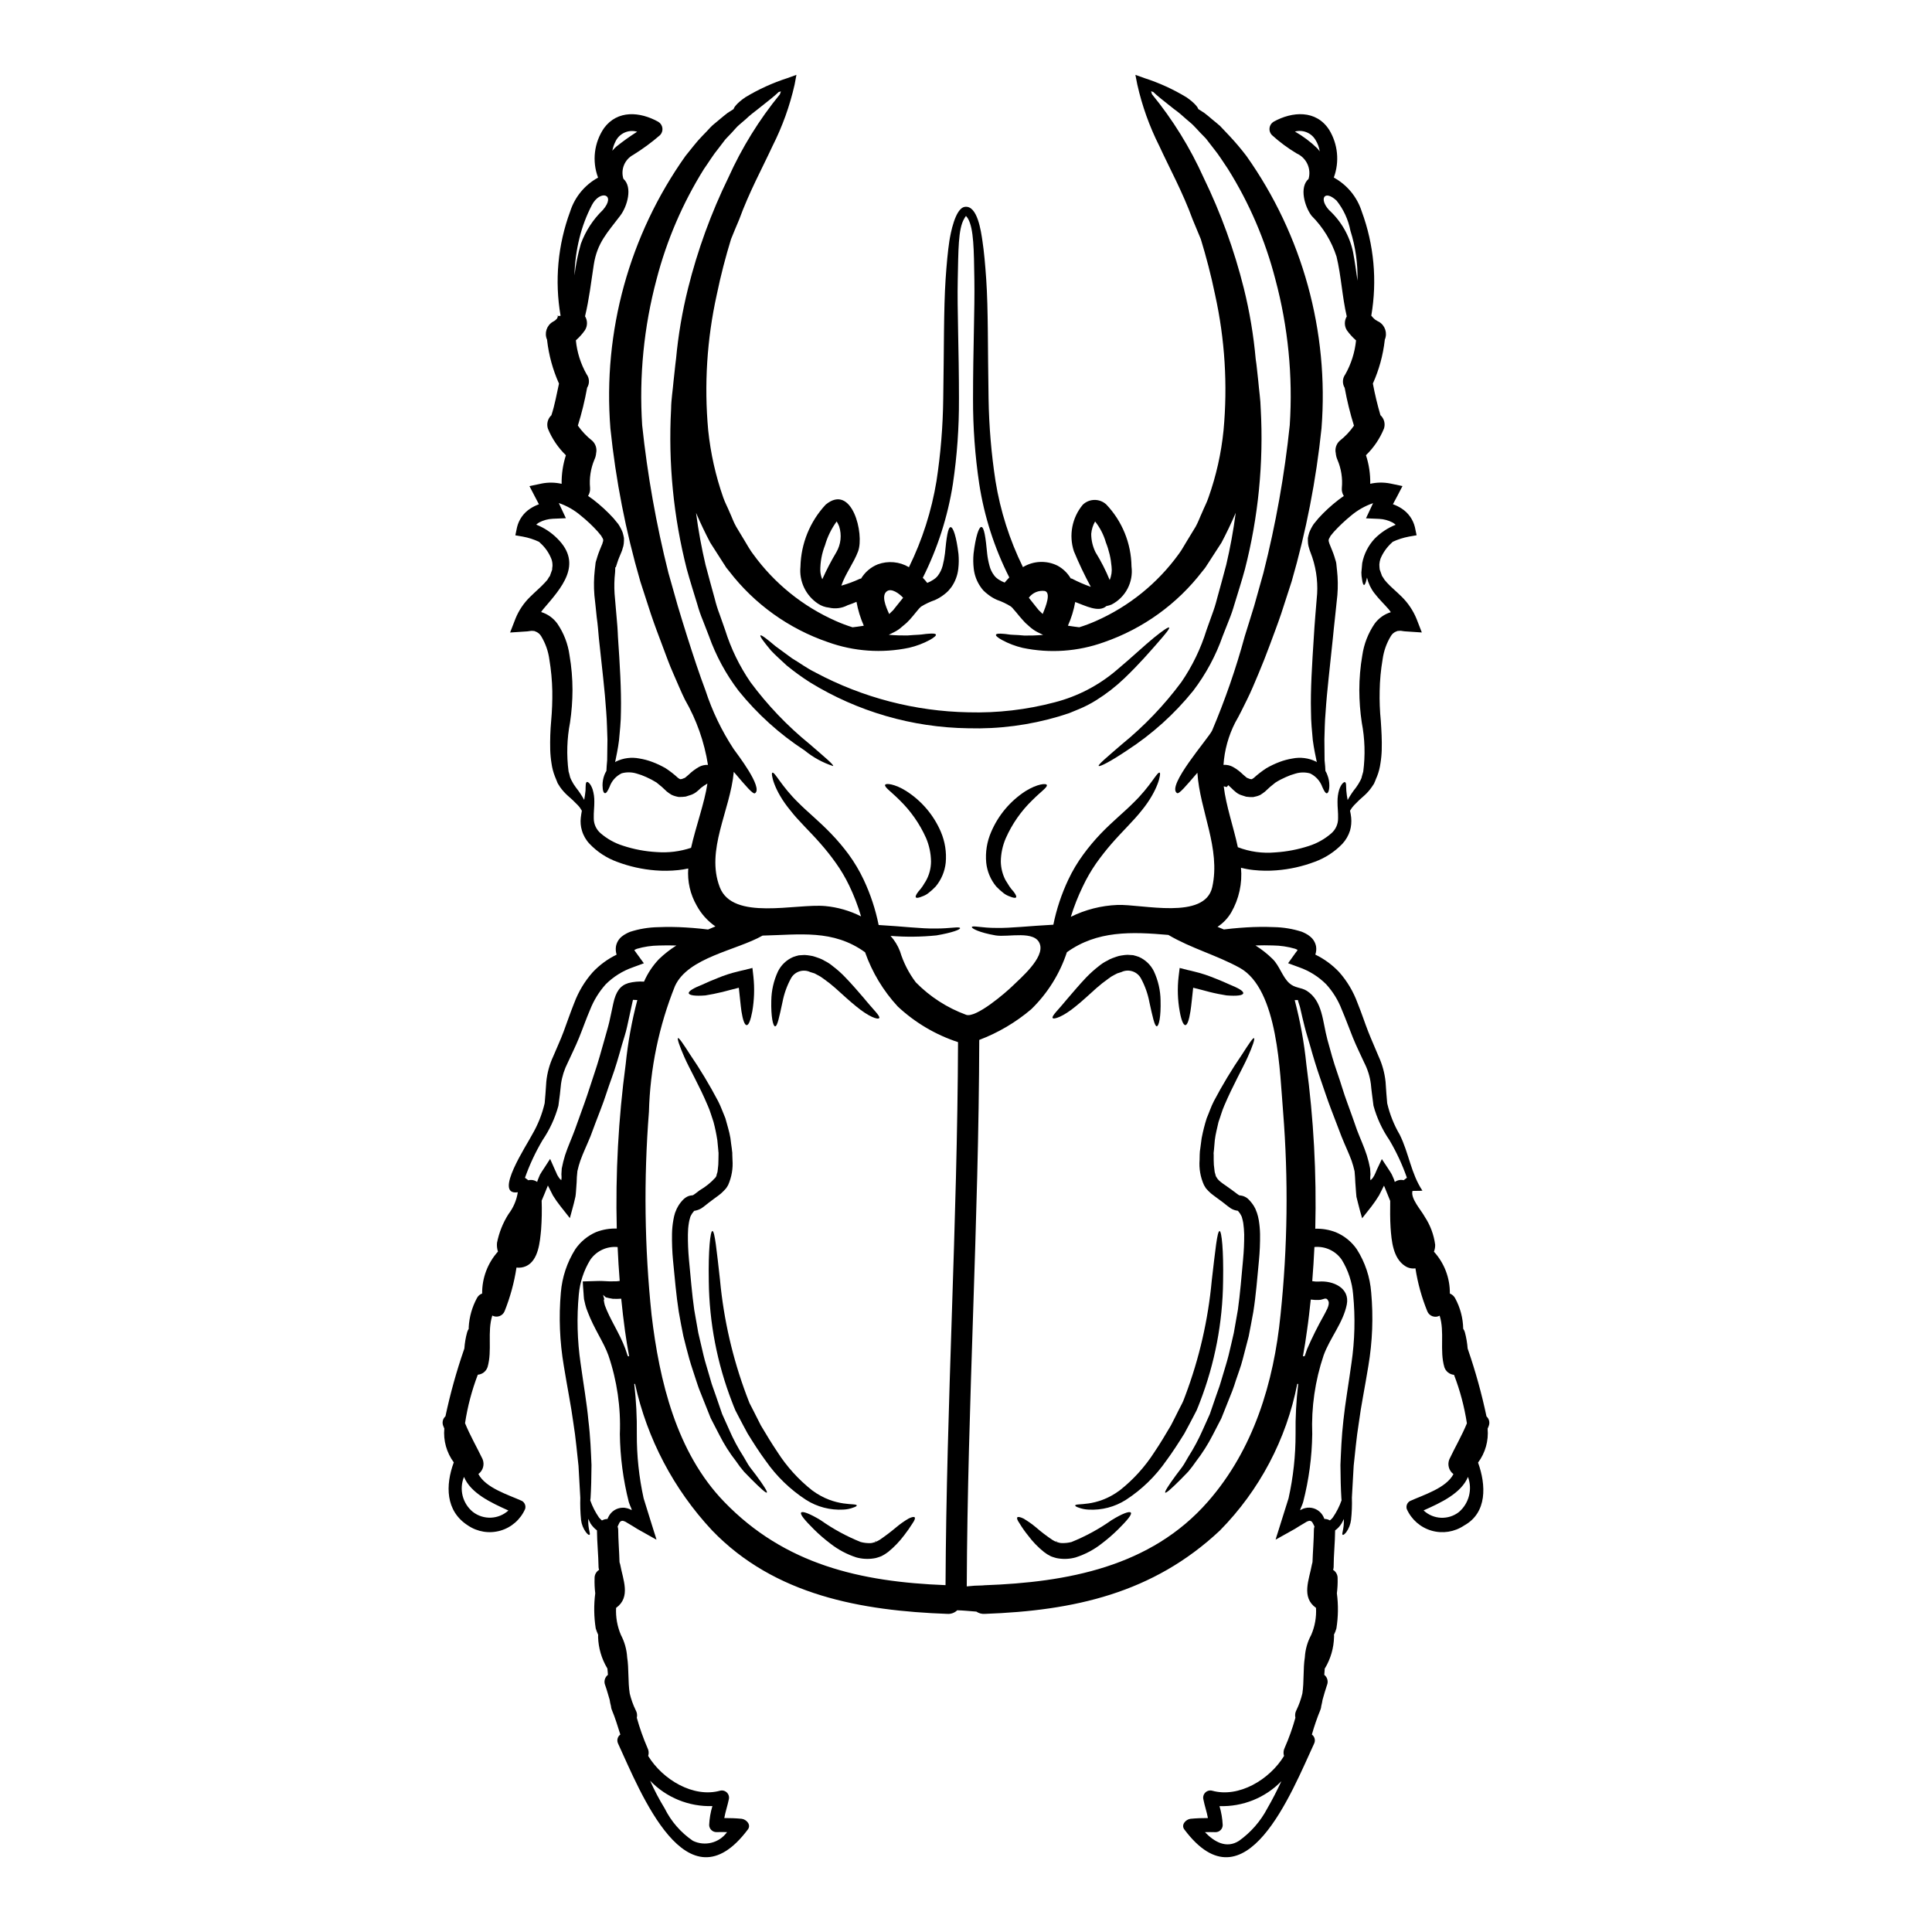 <?xml version="1.0" encoding="UTF-8"?>
<!-- Uploaded to: ICON Repo, www.iconrepo.com, Generator: ICON Repo Mixer Tools -->
<svg fill="#000000" width="800px" height="800px" version="1.1" viewBox="144 144 512 512" xmlns="http://www.w3.org/2000/svg">
 <g>
  <path d="m336.23 180.95c-0.039 0.051-0.078 0.102-0.125 0.148-0.578 0.75-1.18 1.555-1.805 2.363-1.305 1.574-2.434 3.465-3.738 5.316h-0.004c-5.648 9.055-9.887 18.918-12.566 29.25-3.359 12.594-4.648 25.648-3.812 38.656 1.398 13.184 3.719 26.25 6.949 39.109 0.855 3.012 1.68 5.902 2.484 8.781 0.75 2.609 1.703 5.512 2.484 8.078 1.68 5.293 3.234 9.984 4.863 14.324v-0.004c1.785 5.477 4.293 10.691 7.449 15.504 0.879 1.254 7.902 10.285 5.672 11.742-0.527 0.352-2.387-1.859-5.621-5.668-0.953 10.359-7.504 20.719-3.711 30.578 3.461 8.98 20.168 4.262 27.992 4.992h0.004c3.289 0.312 6.496 1.238 9.445 2.734-0.824-2.809-1.879-5.543-3.148-8.18-1.008-2.098-2.191-4.102-3.543-5.992-1.293-1.82-2.684-3.57-4.164-5.242-2.754-3.148-5.746-5.902-7.871-8.66-4.492-5.418-5.215-9.91-4.789-10.008 0.676-0.277 2.336 3.543 7 8.055 2.281 2.305 5.367 4.766 8.605 8.129l-0.008-0.004c1.66 1.719 3.203 3.547 4.625 5.465 1.539 2.109 2.875 4.363 3.988 6.723 1.801 3.824 3.133 7.852 3.965 11.996 6.273 0.352 11.363 1.004 15.078 0.93 3.891 0.023 6.394-0.602 6.496-0.102 0.102 0.352-1.906 1.18-6.297 1.934l-0.004-0.004c-4.027 0.406-8.082 0.449-12.117 0.125 1.086 1.203 1.938 2.598 2.512 4.113 0.902 2.957 2.316 5.731 4.18 8.195 3.738 3.812 8.281 6.746 13.297 8.59 2.582 1.027 10.629-5.949 12.344-7.629 2.207-2.156 8.453-7.449 7.25-11.059-1.23-3.812-8.402-1.781-11.742-2.336-4.363-0.75-6.371-1.859-6.297-2.207 0.125-0.5 2.633 0.25 6.523 0.223 3.715 0.078 8.805-0.523 15.078-0.852h-0.004c0.836-4.125 2.168-8.133 3.965-11.941 1.109-2.356 2.445-4.594 3.988-6.691 1.418-1.934 2.961-3.773 4.617-5.508 3.211-3.332 6.297-5.793 8.578-8.102 4.691-4.516 6.348-8.328 7.027-8.055 0.426 0.098-0.328 4.617-4.789 10.059-2.156 2.731-5.117 5.512-7.871 8.68l-0.008 0.004c-1.473 1.691-2.863 3.461-4.164 5.293-1.355 1.953-2.547 4.019-3.559 6.172-1.25 2.586-2.305 5.258-3.152 8 3.848-1.902 8.055-2.977 12.344-3.148 6.5-0.25 23.156 4.09 25.137-4.723 2.281-10.234-3.309-20.27-3.938-30.309-3.113 3.613-4.867 5.719-5.394 5.391-2.91-1.832 8.305-14.5 9.285-16.555v0.004c3.449-8.133 6.344-16.488 8.66-25.016 0.789-2.582 1.73-5.469 2.508-8.078 0.789-2.863 1.629-5.769 2.461-8.781l-0.004 0.004c3.258-12.844 5.582-25.902 6.961-39.078 0.848-13.008-0.441-26.066-3.816-38.656-2.664-10.336-6.902-20.203-12.566-29.25-1.277-1.855-2.41-3.734-3.711-5.316-0.625-0.789-1.227-1.605-1.832-2.363l-0.117-0.145v-0.027l-0.246-0.277-0.504-0.527c-0.352-0.352-0.676-0.699-1.004-1.027-0.625-0.676-1.254-1.379-1.855-1.969-0.598-0.59-1.203-1.027-1.758-1.531-0.555-0.504-1.102-0.977-1.629-1.43s-1.102-0.855-1.629-1.254c-2.66-2.106-4.594-3.613-5.512-4.539l-0.578-0.176c0.102 0.277 0.148 0.527 0.25 0.789v-0.004c5.512 6.738 10.109 14.168 13.68 22.105 4.559 9.379 8.129 19.207 10.656 29.324 1.531 6.164 2.582 12.438 3.148 18.762 0.305 1.883 0.43 3.863 0.68 5.82 0.199 2.434 0.602 4.891 0.648 7.348l0.004 0.004c0.785 14.301-0.629 28.637-4.188 42.508-0.855 3.188-1.859 6.223-2.754 9.211h-0.004c-0.418 1.48-0.918 2.938-1.504 4.363-0.551 1.402-1.105 2.781-1.629 4.137-1.832 5.223-4.477 10.121-7.828 14.523-4.969 6.148-10.879 11.477-17.512 15.781-4.59 3.086-7.324 4.418-7.527 4.113-0.199-0.305 2.109-2.254 6.246-5.816h0.004c5.875-4.793 11.133-10.293 15.652-16.383 2.918-4.25 5.172-8.922 6.691-13.848 0.477-1.332 0.953-2.684 1.457-4.066 0.52-1.387 0.965-2.801 1.324-4.238 0.789-2.934 1.656-5.902 2.438-8.977 1.027-4.394 1.883-8.98 2.508-13.75-1.18 2.754-2.484 5.469-3.785 7.926-0.832 1.254-1.633 2.508-2.438 3.762l-1.18 1.832-0.305 0.453-0.148 0.25-0.199 0.277-0.074 0.125-0.727 0.902h-0.004c-6.664 8.668-15.723 15.191-26.059 18.77-6.902 2.481-14.363 3.004-21.543 1.5-1.91-0.449-3.75-1.148-5.473-2.082-1.152-0.648-1.703-1.125-1.605-1.402 0.098-0.277 0.789-0.355 2.109-0.227 0.648 0.027 1.453 0.227 2.383 0.25 0.93 0.023 1.91 0.098 3.035 0.199 1.457 0.023 3.148-0.023 4.969-0.176-0.477-0.246-0.977-0.477-1.48-0.727h-0.004c-0.77-0.395-1.488-0.895-2.129-1.477l-1.09-0.977-0.855-0.93c-0.574-0.648-1.125-1.305-1.602-1.906l-0.789-0.902-0.125-0.176-0.5-0.453h0.004c-1.148-0.707-2.367-1.289-3.641-1.73-0.883-0.383-1.711-0.879-2.457-1.48-0.395-0.301-0.773-0.629-1.129-0.977-0.289-0.312-0.551-0.648-0.789-1.004-0.996-1.438-1.617-3.102-1.805-4.84-0.152-1.309-0.168-2.625-0.047-3.938 0.551-4.59 1.402-7.023 2.031-7.086 0.789-0.051 1.18 2.887 1.574 7.023h-0.004c0.117 1.078 0.32 2.144 0.605 3.188 0.234 0.969 0.672 1.875 1.277 2.66 0.18 0.246 0.391 0.461 0.625 0.652 0.125 0.125 0.395 0.277 0.578 0.43v-0.004c0.492 0.312 1.016 0.574 1.555 0.789 0.395-0.453 0.789-0.906 1.227-1.359h0.004c-3.957-7.812-6.648-16.203-7.977-24.859-1.109-7.438-1.656-14.953-1.633-22.473 0-13.422 0.477-23.734 0.352-31.609s-0.148-13.445-1.68-16.137v-0.004c-0.164-0.254-0.344-0.496-0.543-0.723-0.188 0.25-0.355 0.512-0.5 0.785-1.574 2.684-1.508 8.305-1.68 16.137-0.172 7.832 0.324 18.188 0.324 31.609l-0.004 0.004c0.039 7.519-0.5 15.035-1.605 22.473-1.355 8.66-4.047 17.055-7.977 24.887 0.422 0.43 0.816 0.883 1.184 1.355 0.551-0.219 1.078-0.496 1.574-0.824 0.199-0.152 0.477-0.305 0.602-0.43 0.23-0.195 0.438-0.414 0.625-0.652 0.598-0.793 1.035-1.695 1.281-2.66 0.27-1.047 0.473-2.113 0.602-3.188 0.395-4.137 0.789-7.086 1.531-7.023 0.652 0.051 1.504 2.484 2.055 7.086 0.121 1.312 0.105 2.629-0.047 3.938-0.188 1.738-0.809 3.402-1.809 4.84-0.395 0.527-0.578 0.699-0.828 1.004h0.004c-0.344 0.352-0.715 0.68-1.109 0.977-0.754 0.59-1.578 1.086-2.453 1.48-1.281 0.441-2.512 1.023-3.664 1.73l-0.453 0.43c-0.066 0.059-0.125 0.129-0.176 0.199l-0.754 0.902c-0.477 0.602-1.027 1.254-1.602 1.906l-0.867 0.883-1.129 0.953v-0.004c-0.637 0.594-1.355 1.094-2.133 1.48-0.5 0.25-0.977 0.48-1.453 0.727 1.832 0.152 3.488 0.199 4.941 0.176 1.129-0.102 2.156-0.148 3.062-0.199 0.906-0.051 1.73-0.223 2.383-0.25 1.309-0.125 2.031-0.051 2.109 0.227 0.078 0.281-0.477 0.75-1.605 1.402h-0.004c-1.734 0.938-3.59 1.637-5.512 2.082-7.172 1.504-14.625 0.98-21.52-1.504-10.355-3.551-19.438-10.066-26.117-18.738l-0.727-0.902-0.102-0.125-0.172-0.277-0.148-0.25-0.305-0.453-1.164-1.82c-0.789-1.254-1.605-2.508-2.41-3.762-1.305-2.461-2.609-5.191-3.785-7.926 0.625 4.766 1.48 9.355 2.508 13.75 0.789 3.082 1.656 6.047 2.438 8.977v-0.004c0.348 1.441 0.793 2.856 1.324 4.238 0.504 1.379 0.98 2.734 1.434 4.066 1.539 4.926 3.805 9.594 6.723 13.848 4.512 6.094 9.77 11.598 15.652 16.383 4.113 3.562 6.473 5.512 6.246 5.844-2.754-0.895-5.316-2.301-7.551-4.141-6.621-4.309-12.52-9.633-17.484-15.781-3.359-4.402-6.016-9.305-7.871-14.523-0.527-1.355-1.055-2.734-1.605-4.137-0.594-1.422-1.098-2.879-1.504-4.363-0.906-2.988-1.883-6.023-2.754-9.211h-0.004c-3.539-13.875-4.941-28.211-4.164-42.508 0.023-2.457 0.449-4.918 0.648-7.348 0.25-1.969 0.395-3.938 0.652-5.82l0.004-0.004c0.582-6.324 1.648-12.598 3.188-18.762 2.523-10.125 6.102-19.957 10.68-29.336 3.566-7.926 8.156-15.348 13.656-22.078 0.098-0.277 0.172-0.527 0.277-0.789-0.199 0.051-0.395 0.125-0.602 0.176-0.93 0.926-2.832 2.434-5.512 4.539-0.504 0.395-1.055 0.832-1.605 1.254-0.551 0.426-1.078 0.93-1.629 1.43s-1.156 1.004-1.781 1.531c-0.625 0.527-1.203 1.277-1.859 1.969-0.324 0.328-0.648 0.676-0.977 1.027l-0.504 0.527-0.223 0.25-0.004 0.008c0 0.012-0.008 0.023-0.023 0.023zm172.21 47.762c0.051 0.023 0.152 0.098 0.328 0.199h-0.004c0.215 0.145 0.441 0.27 0.676 0.375 1.645 0.973 2.301 3.019 1.531 4.766v0.129c-0.453 3.961-1.512 7.828-3.148 11.465 0.531 2.824 1.199 5.621 2.008 8.379 0.988 0.898 1.352 2.297 0.93 3.562-1.086 2.652-2.707 5.051-4.766 7.047 0.801 2.441 1.184 5.004 1.129 7.574 1.746-0.398 3.559-0.422 5.316-0.074l3.234 0.676-1.43 2.754-1.105 2.059 0.004 0.004c0.82 0.289 1.602 0.676 2.332 1.152 1.746 1.133 2.996 2.891 3.488 4.914l0.453 2.156-2.008 0.352c-1.496 0.277-2.953 0.742-4.328 1.383l-0.246 0.25h-0.004c-1.297 1.176-2.32 2.625-2.988 4.242-0.16 0.484-0.262 0.992-0.297 1.504 0.008 0.453 0.039 0.902 0.098 1.352 0.125 0.395 0.25 0.727 0.395 1.105l0.199 0.551 0.051 0.148v-0.051l0.125 0.176 0.5 0.789 0.676 0.789c1.004 1.102 2.387 2.231 3.891 3.711 1.684 1.668 3.016 3.656 3.918 5.848l1.402 3.613-4.59-0.305c-0.395-0.023-0.789-0.148-1.152-0.148-0.328 0.074-0.676-0.023-0.93 0.148-0.648 0.219-1.191 0.664-1.531 1.254-1.145 1.879-1.887 3.973-2.184 6.148-0.477 2.777-0.738 5.586-0.785 8.406-0.062 2.625 0.039 5.254 0.297 7.871 0.176 2.633 0.328 5.191 0.25 7.676h0.004c-0.035 1.234-0.152 2.465-0.352 3.688-0.16 1.148-0.453 2.277-0.875 3.359-0.199 0.477-0.395 0.906-0.551 1.355l-0.152 0.328-0.098 0.25-0.051 0.098-0.125 0.176-0.449 0.676-0.004 0.004c-0.539 0.777-1.16 1.496-1.859 2.133-0.984 0.832-1.922 1.719-2.809 2.656-0.418 0.441-0.781 0.93-1.078 1.457 0.133 0.605 0.234 1.215 0.301 1.828 0.113 1.156 0.012 2.324-0.301 3.441-0.41 1.309-1.102 2.508-2.031 3.512-2.047 2.129-4.551 3.758-7.324 4.766-3.258 1.23-6.668 1.988-10.137 2.258-2.019 0.164-4.055 0.137-6.07-0.078-1.125-0.117-2.242-0.32-3.336-0.602 0.379 4.121-0.523 8.258-2.586 11.844-0.902 1.535-2.148 2.84-3.637 3.812 0.578 0.227 1.129 0.477 1.707 0.703 0.051 0.004 0.102-0.008 0.148-0.027l1.969-0.223c1.277-0.125 2.531-0.227 3.762-0.301 2.449-0.152 4.902-0.18 7.352-0.078 2.512 0.043 5.008 0.457 7.402 1.23 0.301 0.125 0.648 0.277 1.027 0.477 0.422 0.215 0.816 0.48 1.18 0.789 0.824 0.66 1.383 1.594 1.574 2.633 0.109 0.723 0.039 1.461-0.199 2.156 2.371 1.148 4.512 2.723 6.32 4.641 2.129 2.41 3.781 5.195 4.879 8.219 1.102 2.707 1.906 5.219 2.809 7.527 0.906 2.305 1.883 4.441 2.754 6.574v-0.004c0.988 2.141 1.613 4.43 1.855 6.773 0.125 2.383 0.305 4.012 0.43 5.668 0.68 2.918 1.793 5.719 3.309 8.305 2.434 4.863 2.988 10.309 6.023 14.852-0.832 0.098-1.781 0.023-2.633 0.074-0.555 2.031 2.332 5.117 3.234 6.82 1.484 2.238 2.438 4.789 2.781 7.453 0.012 0.625-0.098 1.25-0.324 1.832 2.758 3.031 4.266 6.992 4.215 11.09 0.605 0.23 1.105 0.676 1.406 1.25 1.348 2.484 2.082 5.254 2.133 8.082 0.207 0.285 0.359 0.609 0.449 0.953 0.371 1.402 0.617 2.84 0.727 4.289 0.027 0.098 0.074 0.199 0.102 0.301v-0.004c1.992 5.789 3.629 11.695 4.894 17.688 0.734 0.664 0.957 1.73 0.551 2.637-0.074 0.199-0.176 0.395-0.25 0.602h-0.004c0.293 3.211-0.609 6.418-2.535 9.004 2.133 5.902 2.484 13.297-3.711 16.68v0.004c-2.527 1.699-5.676 2.195-8.605 1.355-2.93-0.844-5.336-2.938-6.57-5.723-0.258-0.824 0.098-1.715 0.852-2.133 3.637-1.652 9.555-3.414 11.512-7.125h0.004c-1.227-0.918-1.668-2.551-1.078-3.961 1.508-3.184 3.309-6.246 4.641-9.504v-0.004c-0.676-4.391-1.816-8.699-3.414-12.848-1.184-0.105-2.188-0.902-2.559-2.031-1.305-4.465 0.125-9.305-1.25-13.645-0.582 0.32-1.27 0.375-1.891 0.156-0.625-0.219-1.125-0.695-1.375-1.309-1.488-3.664-2.547-7.484-3.148-11.391-0.965 0.137-1.945-0.086-2.754-0.625-3.207-2.082-3.586-6.691-3.836-10.16-0.148-2.363-0.125-4.723-0.098-7.086-0.504-1.203-1.004-2.484-1.555-3.836l-0.102-0.199c-0.426 0.855-0.855 1.73-1.332 2.633l-0.004-0.004c-0.605 0.988-1.262 1.945-1.965 2.863-0.789 1.004-1.629 2.055-2.484 3.148-0.352-1.203-0.789-2.781-1.055-3.887l-0.453-1.805c-0.098-0.727-0.121-1.656-0.199-2.484s-0.121-1.73-0.172-2.734c-0.027-0.527-0.074-1.055-0.125-1.574h-0.004c-0.211-0.941-0.473-1.871-0.789-2.785-0.699-1.934-1.73-4.039-2.684-6.445-0.902-2.305-1.805-4.723-2.781-7.273-0.977-2.551-1.859-5.269-2.836-8.082-0.98-2.809-1.883-5.766-2.754-8.902-0.449-1.574-0.977-3.148-1.379-4.789-0.402-1.641-0.832-3.336-1.203-5.07-0.148-0.652-0.453-1.332-0.602-2.031 0.023 0.051-0.328 0.023-0.305 0.023h-0.004c-0.172 0.023-0.348 0.031-0.523 0.027 1.473 5.59 2.504 11.281 3.086 17.031 1.934 14.43 2.727 28.992 2.363 43.547 1.859-0.059 3.711 0.258 5.441 0.93 2.254 0.941 4.188 2.508 5.57 4.519 2.191 3.441 3.5 7.371 3.809 11.438 0.59 6.496 0.336 13.039-0.75 19.469-0.93 5.769-1.934 10.531-2.508 14.957-0.703 4.363-1.004 8.203-1.383 11.512-0.172 3.336-0.352 6.144-0.477 8.477h0.004c0.062 1.961-0.012 3.926-0.227 5.875-0.148 1.176-0.586 2.297-1.277 3.258-0.504 0.602-0.789 0.789-0.93 0.676-0.395-0.223 0.395-1.355 0.301-4.062v-0.125c-0.199 0.375-0.352 0.789-0.602 1.18l-0.004 0.004c-0.438 0.719-1.02 1.34-1.703 1.832-0.023 3.258-0.395 6.496-0.395 9.758-0.008 0.242-0.059 0.477-0.148 0.699 0.77 0.48 1.227 1.332 1.203 2.238 0.035 1.332-0.031 2.664-0.199 3.984 0.41 3.094 0.367 6.231-0.125 9.309-0.164 0.582-0.383 1.145-0.656 1.684 0.047 0.195 0.059 0.398 0.027 0.602-0.07 2.891-0.887 5.715-2.359 8.203-0.023 0.023-0.074 0.047-0.098 0.098-0.051 0.551-0.102 1.129-0.125 1.707h-0.004c0.836 0.652 1.125 1.785 0.707 2.758-0.43 1.25-0.789 2.559-1.156 3.836-0.098 0.574-0.199 1.129-0.352 1.703-0.02 0.34-0.098 0.668-0.227 0.98-0.875 2.137-1.629 4.324-2.258 6.547 0.75 0.547 1.004 1.547 0.602 2.383-5.945 12.844-18.234 44.352-34.395 22.777-0.953-1.254 0.395-2.684 1.629-2.832 1.574-0.152 3.062-0.199 4.617-0.199-0.301-1.656-0.879-3.262-1.203-4.945-0.16-0.648 0.031-1.332 0.504-1.805 0.473-0.473 1.16-0.664 1.809-0.5 7.051 1.969 15.223-2.914 19.062-9.207-0.227-0.695-0.168-1.453 0.152-2.109 1.145-2.598 2.098-5.269 2.859-8.004-0.164-0.688-0.066-1.41 0.273-2.031 0.684-1.41 1.211-2.891 1.574-4.414 0.477-3.148 0.172-6.625 0.652-9.555v-0.004c0.117-2.082 0.691-4.113 1.684-5.945 0.98-2.258 1.418-4.719 1.277-7.176-3.992-2.832-1.805-7.5-1.078-11.535 0.035-0.199 0.086-0.391 0.148-0.582 0.098-2.91 0.352-5.793 0.375-8.703v0.004c0.012-0.25 0.062-0.496 0.152-0.73-0.078-0.137-0.145-0.281-0.199-0.43-0.086-0.199-0.188-0.391-0.305-0.574-0.141-0.324-0.469-0.531-0.824-0.527-0.074-0.023-0.148 0.023-0.277 0.074l-0.102 0.023-0.328 0.125v0.004c-0.223 0.117-0.441 0.246-0.648 0.391-0.832 0.477-1.68 1.004-2.559 1.555-1.508 0.855-3.062 1.703-4.668 2.609l-0.328 0.172-0.074 0.051 0.027-0.074 0.047-0.172 0.199-0.652 0.43-1.355c0.277-0.93 0.574-1.859 0.879-2.809 0.602-1.91 1.227-3.891 1.855-5.902 1.25-5.602 1.871-11.324 1.859-17.059-0.059-4.426 0.176-8.852 0.699-13.246l-0.246-0.027c-2.871 14.684-10 28.199-20.496 38.859-17.734 16.656-38.711 21.254-62.367 22.102-0.773 0.047-1.539-0.164-2.18-0.602-1.707-0.125-3.285-0.305-5.07-0.355-0.688 0.668-1.625 1.016-2.582 0.957-22.777-0.832-45.785-4.891-62.367-22.102-10.176-10.883-17.238-24.305-20.441-38.859l-0.199 0.027h-0.004c0.508 4.394 0.734 8.82 0.68 13.246-0.031 5.734 0.574 11.457 1.805 17.059 0.625 2.031 1.254 4.012 1.832 5.902 0.305 0.953 0.602 1.883 0.879 2.809l0.43 1.355 0.199 0.652 0.047 0.172 0.027 0.074-0.074-0.051-0.352-0.172c-1.605-0.906-3.148-1.754-4.644-2.609-0.879-0.551-1.727-1.078-2.559-1.555-0.207-0.145-0.426-0.273-0.648-0.391l-0.328-0.125-0.102-0.023c-0.125-0.051-0.223-0.098-0.277-0.074v-0.004c-0.363-0.008-0.695 0.199-0.852 0.527-0.074 0.148-0.121 0.25-0.277 0.574-0.047 0.152-0.148 0.277-0.199 0.43 0.082 0.234 0.133 0.48 0.152 0.73 0.023 2.91 0.277 5.793 0.352 8.703v-0.004c0.074 0.191 0.133 0.383 0.172 0.582 0.727 4.039 2.914 8.66-1.078 11.535-0.125 2.457 0.312 4.914 1.281 7.176 0.969 1.84 1.531 3.867 1.656 5.945 0.477 2.934 0.176 6.418 0.676 9.555v0.004c0.363 1.523 0.891 3.004 1.574 4.414 0.359 0.613 0.469 1.34 0.305 2.031 0.762 2.731 1.707 5.402 2.832 8.004 0.34 0.648 0.406 1.41 0.18 2.109 3.836 6.297 12.012 11.164 19.062 9.207h-0.004c0.648-0.164 1.336 0.027 1.809 0.5 0.473 0.473 0.664 1.156 0.504 1.805-0.352 1.68-0.906 3.285-1.203 4.945 1.531 0 3.059 0.047 4.617 0.199 1.227 0.148 2.582 1.574 1.629 2.832-16.18 21.574-28.473-9.934-34.395-22.777-0.398-0.836-0.145-1.836 0.602-2.383-0.703-2.207-1.355-4.418-2.258-6.547-0.129-0.312-0.203-0.641-0.223-0.98-0.156-0.559-0.27-1.129-0.352-1.703-0.395-1.277-0.727-2.586-1.18-3.836-0.414-0.98-0.113-2.109 0.727-2.758-0.051-0.578-0.074-1.156-0.148-1.707-0.02-0.035-0.047-0.07-0.074-0.098-1.473-2.492-2.293-5.312-2.387-8.203-0.004-0.203 0.004-0.402 0.023-0.602-0.25-0.547-0.469-1.109-0.648-1.684-0.484-3.078-0.527-6.215-0.129-9.309-0.16-1.32-0.219-2.652-0.176-3.984-0.031-0.91 0.43-1.766 1.203-2.238-0.09-0.223-0.141-0.457-0.148-0.699-0.051-3.262-0.395-6.5-0.426-9.758-0.672-0.504-1.25-1.125-1.707-1.832-0.211-0.395-0.402-0.793-0.574-1.207 0 0.051-0.027 0.102-0.027 0.152-0.074 2.731 0.703 3.836 0.328 4.062-0.148 0.102-0.453-0.074-0.93-0.676-0.711-0.953-1.16-2.078-1.305-3.258-0.191-1.953-0.258-3.914-0.199-5.875-0.148-2.336-0.305-5.141-0.477-8.477-0.395-3.309-0.676-7.148-1.383-11.512-0.602-4.445-1.574-9.207-2.508-14.957-1.094-6.43-1.359-12.973-0.785-19.469 0.336-4.062 1.645-7.984 3.812-11.438 1.379-2.016 3.301-3.598 5.539-4.57 1.742-0.672 3.602-0.988 5.465-0.93-0.359-14.555 0.43-29.117 2.363-43.547 0.582-5.742 1.613-11.43 3.086-17.008-0.324-0.023-0.676-0.023-1.051-0.051 0.023 0-0.102 0.027-0.102-0.023-0.148 0.699-0.301 1.379-0.449 2.031-0.395 1.73-0.754 3.414-1.105 5.07-0.352 1.656-0.902 3.234-1.355 4.789-0.879 3.148-1.73 6.121-2.754 8.902-1.023 2.781-1.832 5.547-2.832 8.082-1.004 2.535-1.883 4.969-2.754 7.273-0.98 2.41-2.008 4.516-2.684 6.445h-0.004c-0.312 0.914-0.578 1.844-0.789 2.785l-0.148 1.574c-0.027 1.004-0.074 1.883-0.148 2.734-0.074 0.855-0.102 1.754-0.227 2.484-0.148 0.602-0.301 1.203-0.426 1.805-0.277 1.102-0.727 2.68-1.055 3.887-0.855-1.078-1.68-2.129-2.484-3.148-0.727-0.914-1.398-1.867-2.008-2.863-0.449-0.902-0.879-1.777-1.328-2.633l-0.078 0.199c-0.551 1.355-1.051 2.609-1.574 3.812v0.004c0.086 2.566 0.039 5.137-0.148 7.699-0.301 3.086-0.652 8.203-4.039 9.684-0.781 0.336-1.641 0.457-2.484 0.352-0.602 3.965-1.66 7.844-3.148 11.566-0.25 0.609-0.75 1.086-1.375 1.305-0.621 0.219-1.309 0.164-1.887-0.152-1.379 4.328 0.027 9.184-1.25 13.645h-0.004c-0.375 1.137-1.395 1.938-2.586 2.031-1.586 4.148-2.719 8.457-3.383 12.848 1.332 3.258 3.109 6.32 4.641 9.504v0.004c0.594 1.418 0.137 3.055-1.109 3.961 1.969 3.711 7.871 5.473 11.539 7.125h0.004c0.742 0.426 1.098 1.309 0.852 2.133-1.223 2.797-3.629 4.906-6.562 5.75s-6.09 0.336-8.613-1.383c-5.996-3.836-5.949-10.711-3.738-16.707v-0.004c-1.906-2.582-2.801-5.777-2.508-8.977-0.074-0.199-0.176-0.395-0.25-0.602-0.41-0.906-0.188-1.973 0.551-2.637 1.27-5.984 2.91-11.883 4.91-17.664 0.027-0.098 0.074-0.199 0.102-0.301v0.004c0.102-1.453 0.344-2.891 0.73-4.289 0.094-0.332 0.234-0.645 0.426-0.93v-0.477c0.152-2.668 0.891-5.273 2.156-7.629 0.285-0.586 0.789-1.035 1.402-1.25-0.039-4.102 1.453-8.066 4.191-11.117-0.25-0.75-0.332-1.543-0.25-2.328 0.535-2.707 1.57-5.293 3.051-7.621 1.289-1.688 2.133-3.672 2.457-5.769-6.621 0.98 2.508-12.691 3.812-15.301 1.516-2.586 2.633-5.387 3.309-8.305 0.125-1.656 0.305-3.285 0.43-5.668 0.23-2.348 0.859-4.637 1.855-6.773 0.879-2.133 1.91-4.289 2.754-6.574 0.848-2.281 1.707-4.816 2.785-7.527l0.004 0.004c1.117-3.008 2.785-5.781 4.914-8.18 1.809-1.918 3.949-3.492 6.32-4.641-0.219-0.699-0.277-1.434-0.176-2.156 0.18-1.035 0.723-1.969 1.531-2.633 0.375-0.305 0.777-0.566 1.203-0.789 0.336-0.18 0.676-0.34 1.027-0.477 2.394-0.773 4.891-1.188 7.406-1.23 2.441-0.102 4.887-0.074 7.324 0.078 1.25 0.074 2.508 0.172 3.785 0.301l1.969 0.223c0.047 0.023 0.098 0.031 0.148 0.027l1.969-0.832c-2.07-1.426-3.773-3.328-4.969-5.539-1.707-2.977-2.484-6.391-2.234-9.809-0.859 0.188-1.73 0.328-2.609 0.422-2.023 0.215-4.062 0.242-6.094 0.078-3.465-0.273-6.879-1.031-10.133-2.258-2.769-1.004-5.269-2.637-7.301-4.766-0.949-0.992-1.645-2.195-2.031-3.512-0.34-1.113-0.441-2.285-0.305-3.438 0.078-0.676 0.176-1.277 0.281-1.832-0.285-0.531-0.641-1.023-1.055-1.457-0.891-0.938-1.828-1.824-2.812-2.656-0.699-0.645-1.332-1.359-1.883-2.133l-0.426-0.676-0.125-0.176-0.051-0.098-0.125-0.25-0.125-0.328c-0.172-0.449-0.375-0.879-0.551-1.355v-0.004c-0.422-1.082-0.719-2.211-0.879-3.359-0.199-1.223-0.316-2.453-0.352-3.688-0.062-2.562 0.02-5.125 0.254-7.676 0.234-2.617 0.336-5.246 0.297-7.871-0.059-2.816-0.32-5.625-0.785-8.406-0.293-2.176-1.039-4.269-2.18-6.148-0.359-0.59-0.918-1.035-1.574-1.254-0.223-0.172-0.598-0.074-0.902-0.148-0.352 0-0.75 0.125-1.152 0.148l-4.59 0.305 1.402-3.613h-0.004c0.883-2.203 2.219-4.195 3.918-5.848 1.504-1.48 2.859-2.609 3.859-3.711l0.703-0.789c0.148-0.277 0.328-0.527 0.477-0.789l0.125-0.148v0.074l0.004 0.004c0.016-0.07 0.043-0.137 0.074-0.203l0.199-0.551c0.125-0.395 0.277-0.727 0.395-1.105-0.051-0.477 0.148-0.828 0.074-1.355v0.004c-0.012-0.516-0.113-1.023-0.301-1.504-0.648-1.629-1.672-3.082-2.984-4.238-0.07-0.098-0.152-0.184-0.25-0.254-1.363-0.645-2.809-1.109-4.293-1.383l-2.008-0.352 0.453-2.156v0.004c0.492-2.027 1.742-3.785 3.488-4.918 0.723-0.469 1.496-0.855 2.309-1.152-0.352-0.703-0.699-1.359-1.078-2.059l-1.43-2.754 3.211-0.676v-0.004c1.758-0.348 3.57-0.324 5.316 0.074-0.039-2.57 0.34-5.129 1.129-7.574-2.059-1.996-3.68-4.394-4.766-7.047-0.41-1.266-0.047-2.656 0.93-3.562 0.902-2.754 1.379-5.57 2.008-8.379-1.633-3.637-2.695-7.504-3.148-11.465v-0.129c-0.789-1.734-0.152-3.781 1.48-4.766 0.277-0.137 0.543-0.305 0.785-0.5 0-0.027 0.047-0.102 0.246-0.25 0.199-0.148 0.148-0.395 0.352-0.602 0.102-0.125-0.277-0.199-0.277-0.25 0 0.027 0.453 0 0.453 0.051l0.004-0.004c0.172-0.027 0.348-0.047 0.527-0.051-1.609-9.277-0.734-18.812 2.535-27.641 1.219-3.836 3.871-7.051 7.398-8.984-1.645-4.367-1.055-9.262 1.574-13.117 3.586-4.867 9.555-4.363 14.375-1.68 0.598 0.352 1.004 0.965 1.098 1.652 0.094 0.691-0.137 1.387-0.621 1.887-2.223 1.926-4.59 3.668-7.086 5.215-2.293 1.215-3.398 3.887-2.629 6.363 2.508 2.207 1.027 7.324-0.832 9.762-3.387 4.492-6.121 7.148-7.023 13.043-0.703 4.59-1.23 9.156-2.309 13.621 0.695 1.137 0.688 2.566-0.023 3.688-0.691 0.992-1.5 1.895-2.406 2.688 0.301 3.156 1.27 6.215 2.832 8.977 0.785 1.051 0.844 2.477 0.148 3.59-0.609 3.391-1.43 6.742-2.453 10.031 1.066 1.52 2.352 2.871 3.812 4.016 0.898 0.836 1.293 2.086 1.027 3.289-0.043 0.59-0.195 1.168-0.453 1.703-0.992 2.367-1.391 4.945-1.152 7.5 0.055 0.75-0.129 1.496-0.527 2.129 0.477 0.328 0.93 0.652 1.406 1.004h-0.004c1.91 1.477 3.691 3.113 5.32 4.894l1.277 1.555c0.461 0.695 0.848 1.434 1.156 2.207 0.145 0.488 0.262 0.98 0.352 1.48 0.02 0.504 0.004 1.008-0.051 1.508-0.047 0.438-0.148 0.867-0.301 1.277-0.082 0.355-0.199 0.699-0.352 1.027-0.477 1.203-0.75 1.703-1.078 2.781l-0.246 0.754-0.125 0.395-0.152 0.051c0.027 0.023-0.047 1.383-0.047 1.383l-0.004 0.004c-0.207 1.855-0.25 3.727-0.129 5.594 0.172 1.969 0.352 3.914 0.5 5.793 0.074 0.98 0.176 1.969 0.25 2.938 0.074 0.969 0.098 1.832 0.148 2.754 0.504 7.301 0.906 14.023 0.789 19.68 0 2.809-0.305 5.391-0.504 7.629-0.277 2.281-0.723 4.238-1.027 5.793h0.004c-0.02 0.02-0.027 0.047-0.023 0.074 0.082-0.074 0.176-0.141 0.273-0.199 1.918-0.93 4.086-1.203 6.172-0.789 1.156 0.188 2.289 0.488 3.387 0.902 1.234 0.457 2.426 1.02 3.562 1.68 1.164 0.762 2.266 1.617 3.285 2.562 0.164 0.09 0.324 0.191 0.477 0.301 0.102 0 0.102 0.023 0.176 0.051 0.125-0.074 0.172-0.027 0.352-0.051 0.199-0.098 0.426-0.176 0.625-0.25v-0.004c0.074-0.004 0.145-0.027 0.199-0.074 0.094-0.055 0.18-0.121 0.254-0.199l0.789-0.676-0.004-0.004c0.789-0.758 1.664-1.418 2.609-1.965 0.746-0.426 1.602-0.625 2.457-0.582-0.957-6.082-3.023-11.941-6.098-17.281-1.051-2.106-2.008-4.516-3.086-6.922-1.078-2.41-1.969-4.945-2.961-7.578s-1.969-5.191-2.984-8.203c-0.906-2.809-1.859-5.695-2.809-8.66h0.004c-3.852-13.25-6.504-26.82-7.922-40.543-2.035-25.648 5.004-51.195 19.895-72.18 1.574-1.906 2.938-3.785 4.492-5.344 0.789-0.789 1.508-1.574 2.207-2.332l0.148-0.125 0.176-0.199 0.074-0.051 0.277-0.25 0.578-0.477c0.375-0.301 0.727-0.602 1.078-0.902 0.75-0.602 1.406-1.203 2.133-1.73 0.551-0.352 1.078-0.699 1.605-1.027 0.023-0.352 0.828-1.574 3.086-3.109v-0.004c3.519-2.129 7.273-3.836 11.188-5.094l2.363-0.855-0.477 2.559c-1.273 5.648-3.238 11.113-5.848 16.281-2.781 6-6.172 12.172-8.855 19.52-0.727 1.703-1.453 3.438-2.156 5.191-1.406 4.594-2.707 9.508-3.785 14.754v-0.004c-2.602 11.77-3.363 23.871-2.262 35.875 0.629 6.078 1.965 12.066 3.988 17.832 0.48 1.383 1.156 2.586 1.684 3.891 0.598 1.277 1 2.535 1.727 3.812 0.727 1.277 1.574 2.559 2.309 3.836l1.125 1.883 0.305 0.453 0.125 0.223c0.051 0.051 0.625 0.879 0.625 0.879h0.004c5.617 7.769 13.203 13.902 21.977 17.766 1.43 0.637 2.898 1.188 4.391 1.652 0.789-0.098 1.652-0.199 2.582-0.352 0.137-0.012 0.266-0.039 0.395-0.074-0.895-2.019-1.543-4.144-1.934-6.32-0.789 0.328-1.574 0.652-2.363 0.902h0.004c-1.52 0.801-3.273 1.023-4.945 0.629-1.039-0.105-2.039-0.469-2.906-1.055-3.25-2.156-5.035-5.934-4.641-9.809 0.137-6.113 2.519-11.965 6.691-16.434 6.969-5.766 10.285 7.777 8.578 12.395-1.152 3.086-3.387 5.945-4.441 9.082 1.695-0.477 3.348-1.09 4.941-1.832 0.098-0.027 0.199-0.027 0.301-0.051 1.023-1.703 2.574-3.023 4.414-3.762 2.731-1.008 5.766-0.734 8.266 0.75 3.539-7.211 5.996-14.902 7.301-22.828 1.105-7.231 1.703-14.527 1.785-21.836 0.227-13.223 0.102-23.684 0.629-31.66 0.277-4.012 0.574-7.348 1.004-10.16 0.301-1.906 1.527-8.605 4.062-9.004 3.391-0.527 4.328 6.574 4.691 9.004 0.426 2.809 0.727 6.148 1.004 10.16 0.551 7.977 0.395 18.441 0.625 31.66 0.117 7.305 0.727 14.598 1.836 21.82 1.281 7.926 3.731 15.621 7.273 22.828 2.781-1.691 6.238-1.84 9.156-0.395 1.457 0.785 2.672 1.957 3.508 3.387 0.102 0.023 0.199 0.023 0.305 0.051 1.617 0.848 3.293 1.578 5.019 2.18-1.664-3.066-3.16-6.223-4.492-9.445-1.379-4.238-0.488-8.887 2.363-12.316 1.723-1.664 4.449-1.699 6.219-0.078 4.223 4.434 6.613 10.305 6.691 16.434 0.547 4.148-1.574 8.199-5.301 10.109-0.438 0.176-0.891 0.309-1.352 0.395-2.031 1.805-5.57-0.102-8.266-1.078-0.383 2.16-1.031 4.266-1.93 6.269 0.141 0.035 0.281 0.062 0.426 0.074 0.902 0.148 1.777 0.25 2.582 0.352 1.496-0.465 2.961-1.016 4.391-1.652 8.773-3.863 16.359-9.996 21.977-17.766l0.574-0.828v0.004c0.066-0.09 0.125-0.18 0.176-0.277l0.277-0.453 1.129-1.883 2.336-3.836c0.699-1.277 1.129-2.535 1.727-3.812 0.527-1.305 1.203-2.508 1.656-3.891 2.047-5.762 3.387-11.75 3.992-17.832 1.109-12.004 0.355-24.102-2.238-35.875-1.078-5.242-2.383-10.16-3.785-14.754-0.727-1.754-1.43-3.488-2.156-5.191-2.684-7.348-6.098-13.52-8.855-19.52v0.004c-2.602-5.164-4.559-10.629-5.824-16.273l-0.504-2.559 2.387 0.855h-0.004c3.906 1.254 7.656 2.965 11.164 5.094 2.258 1.555 3.062 2.754 3.109 3.109 0.527 0.328 1.055 0.676 1.605 1.027 0.727 0.527 1.383 1.129 2.109 1.73 0.375 0.301 0.727 0.602 1.102 0.902l0.551 0.477 0.305 0.25 0.074 0.051 0.176 0.199 0.121 0.125c0.727 0.75 1.457 1.531 2.207 2.332l0.004 0.004c1.598 1.703 3.106 3.484 4.519 5.344 14.863 20.996 21.902 46.535 19.891 72.18-1.426 13.723-4.07 27.289-7.902 40.539-0.98 2.961-1.906 5.844-2.809 8.66-1.027 3.012-2.008 5.547-2.984 8.203-0.977 2.656-1.969 5.144-2.988 7.578-1.02 2.434-2.008 4.816-3.059 6.922s-1.969 4.066-3.148 6.098c-1.773 3.484-2.82 7.285-3.086 11.184 0.898-0.07 1.801 0.133 2.586 0.582 0.941 0.539 1.809 1.199 2.582 1.965l0.789 0.676c0.098 0.074 0.246 0.199 0.246 0.199v0.004c0.062 0.031 0.129 0.059 0.199 0.074 0.223 0.07 0.441 0.152 0.652 0.254 0.148 0.023 0.223-0.023 0.352 0.051 0.074-0.027 0.074-0.051 0.176-0.051 0.148-0.125 0.25-0.148 0.453-0.301 1.035-0.941 2.141-1.797 3.312-2.562 1.129-0.656 2.316-1.219 3.543-1.68 1.102-0.414 2.242-0.715 3.406-0.902 2.09-0.414 4.254-0.141 6.172 0.789 0.098 0.059 0.191 0.125 0.277 0.199 0-0.023-0.023-0.051-0.023-0.074-0.328-1.574-0.75-3.512-1.055-5.793-0.199-2.234-0.477-4.816-0.477-7.629-0.148-5.668 0.277-12.391 0.75-19.68 0.051-0.93 0.102-1.832 0.176-2.754l0.223-2.938c0.152-1.883 0.305-3.836 0.477-5.793h0.004c0.207-3.731-0.391-7.461-1.758-10.941-0.137-0.332-0.254-0.676-0.348-1.027-0.141-0.414-0.242-0.844-0.301-1.277-0.043-0.5-0.062-1.004-0.051-1.508 0.098-0.5 0.223-0.992 0.375-1.48 0.309-0.773 0.695-1.512 1.156-2.207l1.277-1.555c1.625-1.785 3.406-3.426 5.32-4.894 0.453-0.352 0.93-0.676 1.406-1.004l-0.004 0.004c-0.41-0.633-0.598-1.383-0.527-2.133 0.242-2.559-0.164-5.137-1.18-7.5-0.234-0.539-0.379-1.117-0.426-1.703-0.273-1.203 0.117-2.457 1.027-3.289 1.461-1.141 2.738-2.492 3.793-4.016-1.023-3.289-1.848-6.641-2.461-10.031-0.68-1.121-0.609-2.543 0.176-3.59 1.555-2.766 2.519-5.82 2.836-8.977-0.91-0.801-1.727-1.699-2.434-2.688-0.699-1.117-0.707-2.531-0.027-3.664-1.227-5.242-1.453-10.629-2.707-15.855v0.004c-1.316-4.086-3.59-7.801-6.625-10.836-1.832-2.438-3.309-7.555-0.789-9.762 0.773-2.719-0.57-5.59-3.148-6.746-2.344-1.402-4.543-3.031-6.566-4.867-0.488-0.496-0.723-1.188-0.633-1.879 0.086-0.691 0.488-1.305 1.082-1.66 4.941-2.754 11.262-3.188 14.699 2.106h0.004c2.34 3.816 2.801 8.492 1.25 12.691 3.531 1.934 6.18 5.148 7.402 8.984 3.254 8.816 4.125 18.332 2.535 27.594v0.047l0.051 0.051c-0.016-0.012-0.027-0.031-0.027-0.051 0.152 0.152 0.48 0.555 0.48 0.555 0.16 0.172 0.332 0.332 0.52 0.48zm22.203 315.98c2.66-2.297 3.613-6.004 2.387-9.297-1.805 4.328-7.086 6.797-11.766 8.879 2.594 2.441 6.578 2.617 9.379 0.418zm-14.652-87.926c0.301-0.227 0.574-0.453 0.852-0.652v-0.004c-1.215-3.473-2.769-6.816-4.641-9.984-1.898-2.773-3.32-5.84-4.211-9.082-0.25-1.969-0.555-4.137-0.703-5.844h-0.004c-0.258-1.953-0.852-3.844-1.754-5.594-0.93-2.059-2.031-4.215-3.012-6.648-0.98-2.434-1.883-4.945-2.934-7.398-0.949-2.481-2.352-4.758-4.141-6.723-2.016-2.012-4.457-3.547-7.144-4.492l-2.938-1.078 1.969-2.754c0.188-0.219 0.355-0.453 0.504-0.699 0.074-0.102 0.023-0.051 0.023-0.078 0-0.027-0.074-0.047-0.625-0.301h-0.004c-1.918-0.562-3.902-0.855-5.902-0.879-1.48-0.051-3.035-0.051-4.617 0 1.66 1.039 3.203 2.258 4.594 3.637 1.805 1.805 2.559 4.723 4.363 6.348 1.48 1.355 3.109 1.078 4.641 2.031 4.238 2.707 4.164 8.129 5.469 12.941 0.828 3.062 1.629 5.973 2.609 8.758 0.98 2.785 1.703 5.445 2.66 7.977 0.957 2.535 1.754 4.941 2.582 7.246 0.828 2.184 1.832 4.328 2.586 6.648v0.004c0.363 1.152 0.656 2.324 0.879 3.512 0.023 0.527 0.047 1.027 0.098 1.574l-0.023 0.25v0.004c-0.066 0.434-0.059 0.875 0.023 1.305 0.262-0.207 0.492-0.453 0.676-0.73 0.102-0.172 0.199-0.328 0.305-0.5l0.098-0.199 0.227-0.477c0.121-0.305 0.277-0.629 0.395-0.93l1.312-2.789 1.527 2.305c0.395 0.652 0.855 1.254 1.152 1.859 0.152 0.301 0.281 0.602 0.395 0.902l0.176 0.43 0.074 0.223c0.047 0.113 0.082 0.23 0.105 0.348 0.68-0.492 1.543-0.664 2.359-0.465zm-2.133-173.7v-0.004c-0.242-0.219-0.504-0.41-0.785-0.578-1.117-0.586-2.352-0.922-3.609-0.977l-3.465-0.148 1.574-3.363c0.098-0.227 0.199-0.453 0.301-0.652h-0.004c-2.144 0.734-4.137 1.867-5.867 3.336-1.605 1.309-3.113 2.734-4.516 4.266l-0.906 1.102c-0.098 0.305-0.395 0.652-0.426 0.855h0.004c-0.004 0.07-0.031 0.141-0.074 0.199 0 0.074 0.047 0.148 0.023 0.223-0.023 0.074 0.074 0.305 0.102 0.43 0.055 0.215 0.129 0.426 0.223 0.629 0.301 0.789 0.93 2.207 1.203 3.148l0.223 0.75 0.125 0.395 0.023 0.074 0.078 0.301v0.074l0.047 0.227 0.176 1.727 0.008 0.004c0.242 2.199 0.277 4.418 0.098 6.621-0.199 2.031-0.426 4.016-0.625 5.949l-0.301 2.781c-0.078 0.953-0.176 1.883-0.281 2.809-0.75 7.375-1.555 13.898-1.906 19.363-0.25 2.754-0.25 5.219-0.328 7.375 0.027 2.156 0.051 4.016 0.051 5.512 0.125 1.129 0.199 2.082 0.223 2.832l0.008 0.008c0.215 0.328 0.383 0.68 0.504 1.055 0.355 0.891 0.535 1.848 0.527 2.809-0.027 1.43-0.355 2.008-0.676 2.031-0.324 0.023-0.68-0.527-1.18-1.656h-0.004c-0.562-1.582-1.723-2.879-3.234-3.609-1.273-0.352-2.621-0.336-3.887 0.047-0.879 0.238-1.734 0.547-2.559 0.93-0.957 0.414-1.879 0.898-2.758 1.457-0.977 0.742-1.906 1.547-2.781 2.406-0.402 0.316-0.82 0.609-1.254 0.879-0.594 0.262-1.219 0.445-1.859 0.551-0.621 0.02-1.238-0.016-1.855-0.102-0.477-0.148-0.98-0.301-1.48-0.477-0.27-0.109-0.535-0.242-0.785-0.395-0.23-0.148-0.449-0.316-0.652-0.5-0.328-0.266-0.637-0.551-0.93-0.855-0.352-0.301-0.648-0.625-0.879-0.828l-0.426 0.5-0.789-0.199c0.625 5.269 2.582 10.715 3.738 16.137l0.004 0.004c3.152 1.211 6.543 1.68 9.906 1.375 3.031-0.191 6.023-0.762 8.906-1.703 2.191-0.695 4.211-1.832 5.945-3.336 1.168-1.008 1.828-2.477 1.805-4.016 0.051-1.48-0.176-3.012-0.148-4.328v-0.004c-0.02-1.102 0.129-2.203 0.449-3.262 0.578-1.629 1.281-2.055 1.531-1.969 0.352 0.152 0.277 0.855 0.352 2.258v0.004c0.07 0.832 0.188 1.66 0.352 2.481 0.637-1.168 1.375-2.273 2.211-3.309 0.441-0.605 0.836-1.242 1.18-1.91l0.223-0.5 0.051-0.074v-0.027l0.074-0.328c0.125-0.449 0.25-0.926 0.395-1.402v0.004c0.566-4.324 0.434-8.707-0.391-12.988-0.426-2.84-0.641-5.707-0.652-8.578 0.004-3.086 0.266-6.164 0.789-9.207 0.434-3.012 1.547-5.887 3.262-8.402 1.059-1.461 2.566-2.535 4.293-3.062-0.199-0.277-0.355-0.551-0.578-0.789-1.152-1.332-2.559-2.66-3.762-4.238h-0.004c-0.945-1.223-1.613-2.633-1.969-4.141-0.051 0.176-0.078 0.395-0.125 0.527-0.227 0.93-0.453 1.43-0.652 1.43s-0.395-0.5-0.527-1.48c-0.121-0.602-0.18-1.215-0.18-1.828 0.051-0.727 0.125-1.574 0.227-2.535h0.004c0.473-2.394 1.602-4.609 3.258-6.398 1.586-1.613 3.492-2.879 5.598-3.715zm-10.109-64.676c0.109-4.496-0.523-8.98-1.879-13.27-0.562-2.906-1.82-5.637-3.664-7.953-3.211-2.984-4.723-0.5-2.008 2.484 3.231 2.957 5.461 6.852 6.371 11.137 0.477 2.535 0.828 5.07 1.18 7.602zm-1.605 286.91c0.891-6.047 1.043-12.18 0.449-18.262-0.27-3.254-1.301-6.394-3.008-9.18-1.621-2.359-4.394-3.656-7.25-3.387-0.152 3.039-0.328 6.047-0.578 9.055v-0.004c0.59 0.102 1.188 0.133 1.785 0.102 3.711-0.277 8.227 1.68 7.371 6.074-0.953 4.84-4.488 8.902-6.144 13.496v-0.004c-2.266 6.715-3.285 13.785-3.012 20.863-0.082 6.07-0.891 12.109-2.406 17.988-0.117 0.391-0.262 0.777-0.426 1.152-0.156 0.332-0.289 0.676-0.395 1.027 0.199-0.074 0.395-0.199 0.602-0.301 0.102-0.051 0.227-0.098 0.352-0.148 0.035-0.004 0.07-0.016 0.102-0.027h0.023l0.25-0.074h0.004c0.391-0.109 0.797-0.152 1.203-0.129 1.566 0.074 2.973 1 3.66 2.41 0.102 0.227 0.199 0.453 0.25 0.578 0.512 0.004 1.016 0.141 1.457 0.395 0.301-0.223 0.566-0.488 0.789-0.785 0.969-1.406 1.742-2.93 2.305-4.539-0.004-0.211-0.02-0.422-0.051-0.629-0.148-2.434-0.223-5.289-0.246-8.73 0.148-3.41 0.277-7.371 0.789-11.863 0.469-4.465 1.371-9.605 2.125-15.078zm-7.293-12.738c0.426-0.855 1.629-2.711 1.203-3.715-0.578-1.355-1.355-0.352-2.461-0.352h0.004c-0.746 0.039-1.492 0.008-2.234-0.098-0.301 2.781-0.602 5.543-1.004 8.266-0.301 2.254-0.652 4.516-1.078 6.773 0.16-0.031 0.316-0.047 0.477-0.051 0.227-0.652 0.43-1.309 0.676-1.969h0.004c1.32-3.027 2.793-5.981 4.414-8.855zm-1.762-309.26c0.234 0.262 0.449 0.539 0.652 0.828-0.16-1.086-0.543-2.129-1.129-3.059-1.117-1.871-3.34-2.769-5.445-2.207 2.152 1.223 4.144 2.715 5.922 4.438zm-9.734 309.11c1.879-17.879 2.106-35.891 0.676-53.812-0.855-9.934-1.203-32.461-11.512-38.129-6.125-3.363-12.848-5.144-18.895-8.707-9.758-0.855-18.863-1.18-26.891 4.59v0.004c-1.883 5.719-5.125 10.902-9.445 15.102-4.094 3.473-8.754 6.223-13.777 8.129-0.125 48.289-3.113 96.531-3.312 144.82 1.383-0.16 2.773-0.242 4.164-0.254 0.176-0.027 0.352-0.043 0.527-0.047 21.848-0.789 44.082-4.816 59.254-22.203 12.062-13.793 17.43-31.508 19.211-49.492zm-3.488 130.8c1.355-2.332 2.559-4.723 3.711-7.172-4.297 4.406-10.25 6.801-16.402 6.598 0.488 1.629 0.773 3.316 0.852 5.016 0 1.039-0.844 1.879-1.879 1.883-0.953-0.027-1.91-0.027-2.832 0 2.434 2.531 5.644 4.465 9.027 2.305 3.148-2.246 5.727-5.203 7.523-8.629zm-41.793-325.51c0.477-1.117 0.648-2.34 0.5-3.543-0.184-2.195-0.691-4.352-1.504-6.398-0.578-2.023-1.551-3.918-2.859-5.566-0.578 1.004-0.93 2.129-1.027 3.285 0 1.699 0.395 3.371 1.152 4.891 1.445 2.336 2.695 4.785 3.738 7.328zm-17.762 9.012c0.957-2.231 2.207-5.621 0.578-6.098-1.633-0.227-3.262 0.457-4.238 1.785l0.527 0.676c0.477 0.602 0.977 1.203 1.43 1.801l0.676 0.832 0.602 0.574zm-25.738 257.38c0.227-47.988 3.148-95.93 3.312-143.92l0.004 0.004c-5.953-1.949-11.406-5.176-15.98-9.449-3.836-4.152-6.781-9.043-8.66-14.371-8.504-6.121-17.258-4.641-27.16-4.418-6.922 3.938-19.742 5.746-23.223 13.383-4.254 10.609-6.59 21.887-6.894 33.312-1.41 17.922-1.176 35.934 0.699 53.812 2.059 17.461 6.574 36.43 19.191 49.496 16.113 16.723 36.211 21.262 58.711 22.137zm-11.766-261.03 0.527-0.652c-1.055-1.152-3.062-2.586-4.262-1.754-1.574 1.078-0.395 3.965 0.574 6.07l0.453-0.453 0.602-0.574 0.652-0.832c0.477-0.602 0.953-1.203 1.453-1.805zm-17.184-12.695c1.219-2.082 1.492-4.582 0.758-6.879-0.176-0.453-0.395-0.891-0.656-1.301-1.387 1.902-2.434 4.031-3.086 6.297-0.848 2.152-1.273 4.453-1.254 6.769 0.035 0.777 0.215 1.543 0.527 2.258 1.098-2.449 2.336-4.836 3.711-7.144zm-28.949 339.16c-0.926-0.027-1.883-0.027-2.859 0h0.004c-1.031-0.02-1.863-0.852-1.883-1.883 0.074-1.699 0.359-3.387 0.855-5.016-6.207 0.199-12.207-2.246-16.508-6.723 1.121 2.512 2.402 4.949 3.836 7.297 1.715 3.477 4.301 6.449 7.504 8.629 3.176 1.539 6.996 0.566 9.051-2.305zm-5.215-277.83h-0.074c-0.57 0.328-1.117 0.699-1.633 1.102-0.328 0.328-0.672 0.637-1.027 0.93-0.219 0.188-0.453 0.355-0.703 0.5-0.262 0.156-0.539 0.289-0.828 0.395-0.5 0.176-1.004 0.328-1.48 0.477-0.613 0.086-1.234 0.117-1.855 0.102-0.641-0.105-1.266-0.289-1.855-0.551-0.449-0.262-0.875-0.555-1.281-0.879-0.867-0.859-1.785-1.664-2.754-2.41-0.883-0.551-1.805-1.035-2.754-1.453-0.828-0.383-1.684-0.691-2.559-0.93-1.277-0.383-2.633-0.398-3.914-0.047-1.504 0.73-2.66 2.027-3.211 3.609-0.5 1.129-0.855 1.68-1.203 1.656-0.352-0.023-0.625-0.602-0.652-2.031h-0.004c-0.008-0.961 0.164-1.914 0.504-2.809 0.141-0.371 0.316-0.723 0.527-1.055 0.023-0.75 0.098-1.703 0.199-2.832 0.023-1.504 0.047-3.363 0.074-5.512-0.102-2.156-0.102-4.617-0.328-7.375-0.352-5.469-1.152-11.988-1.934-19.363-0.074-0.93-0.172-1.859-0.25-2.809-0.078-0.953-0.199-1.859-0.324-2.781-0.199-1.934-0.395-3.938-0.629-5.949l0.004-0.008c-0.18-2.203-0.145-4.422 0.102-6.625l0.199-1.727 0.023-0.227c0.023-0.074 0.102-0.375 0.102-0.375l0.023-0.074 0.125-0.395 0.223-0.75c0.277-0.93 0.879-2.363 1.203-3.148h0.008c0.098-0.199 0.164-0.41 0.199-0.629 0.023-0.125 0.176-0.395 0.125-0.43-0.051-0.035 0.023-0.148 0.023-0.223h0.004c-0.047-0.059-0.074-0.129-0.078-0.199-0.023-0.199-0.328-0.551-0.449-0.855l-0.906-1.102h0.004c-1.387-1.543-2.898-2.969-4.516-4.266-1.719-1.473-3.703-2.606-5.844-3.336 0.098 0.199 0.199 0.426 0.301 0.652l1.574 3.363-3.465 0.148c-1.262 0.055-2.496 0.391-3.609 0.977-0.281 0.164-0.547 0.359-0.789 0.578 2.113 0.832 4.027 2.094 5.621 3.711 6.848 6.797 1.051 13.07-3.738 18.664-0.223 0.25-0.395 0.527-0.578 0.789 1.727 0.527 3.231 1.602 4.289 3.062 1.719 2.512 2.824 5.387 3.234 8.402 0.523 3.043 0.785 6.121 0.789 9.207-0.012 2.871-0.227 5.738-0.648 8.578-0.828 4.277-0.961 8.664-0.395 12.988 0.148 0.477 0.277 0.953 0.375 1.402l0.102 0.328v-0.004c0.012 0.039 0.027 0.07 0.051 0.102l0.223 0.5c0.332 0.672 0.73 1.312 1.18 1.91 0.828 1.043 1.566 2.148 2.211 3.309 0.199-1.027 0.277-1.832 0.355-2.484 0.047-1.406 0-2.106 0.352-2.258 0.246-0.098 0.953 0.328 1.531 1.969h-0.004c0.32 1.059 0.473 2.16 0.449 3.262 0.027 1.305-0.199 2.832-0.148 4.328v0.004c-0.02 1.539 0.641 3.008 1.805 4.016 1.734 1.496 3.758 2.625 5.945 3.309 2.879 0.949 5.875 1.516 8.906 1.68 3.09 0.238 6.191-0.145 9.133-1.125 1.262-5.648 3.586-11.969 4.324-16.984zm-8.219 42.871c-1.574-0.051-3.109-0.051-4.59 0-2 0.023-3.984 0.316-5.902 0.879l-0.625 0.301h-0.027c0.027 0.027-0.023-0.023 0.027 0.078 0.152 0.238 0.32 0.473 0.496 0.699l2.008 2.754-2.938 1.078h0.004c-2.699 0.941-5.148 2.477-7.172 4.492-1.77 1.977-3.172 4.254-4.141 6.723-1.055 2.457-1.934 4.992-2.91 7.398-0.977 2.41-2.082 4.59-3.012 6.648-0.898 1.754-1.5 3.644-1.781 5.594-0.148 1.707-0.426 3.891-0.699 5.844-0.887 3.238-2.305 6.305-4.191 9.082-1.875 3.168-3.441 6.512-4.668 9.984 0.305 0.199 0.578 0.426 0.879 0.652v0.004c0.816-0.203 1.68-0.039 2.363 0.445l0.074-0.324v0.004c0.027-0.086 0.062-0.172 0.102-0.254l0.176-0.43 0.375-0.902c0.328-0.602 0.75-1.203 1.18-1.859l1.516-2.344 1.254 2.832c0.148 0.301 0.277 0.625 0.426 0.93l0.199 0.477 0.125 0.199c0.102 0.172 0.199 0.328 0.305 0.5h0.004c0.172 0.273 0.391 0.516 0.652 0.707 0.078-0.426 0.094-0.855 0.047-1.281l-0.023-0.25c0.023-0.527 0.051-1.027 0.098-1.574v-0.004c0.227-1.188 0.52-2.359 0.879-3.512 0.754-2.305 1.758-4.465 2.562-6.648 0.828-2.305 1.703-4.723 2.606-7.246 0.902-2.523 1.73-5.219 2.66-7.977 0.93-2.758 1.754-5.695 2.609-8.758 0.395-1.504 0.902-3.059 1.277-4.664 0.379-1.605 0.676-3.211 1.055-4.891 0.699-3.258 1.906-4.789 3.965-5.414v-0.008c1.367-0.355 2.781-0.488 4.188-0.391 0.961-2.207 2.305-4.231 3.965-5.973 1.406-1.355 2.949-2.562 4.606-3.602zm-10.395-215.66c-2.297-0.672-4.742 0.438-5.746 2.609-0.383 0.77-0.664 1.586-0.828 2.43 0.309-0.375 0.645-0.727 1.004-1.051 1.781-1.434 3.641-2.766 5.57-3.988zm-1.414 365.3c-0.074-0.359-0.203-0.703-0.375-1.027-0.148-0.426-0.25-0.574-0.43-1.152h0.004c-1.488-5.883-2.281-11.922-2.363-17.988 0.281-7.082-0.75-14.152-3.035-20.863-1.254-3.516-3.762-6.949-5.512-11.566h0.004c-0.246-0.586-0.449-1.191-0.605-1.809l-0.352-1.527c-0.074-0.527-0.074-1.055-0.125-1.605l-0.125-1.656-0.051-0.828c0.051-0.199-0.199-0.703 0.199-0.602 1.105-0.023 2.234-0.051 3.336-0.102 0.551 0 1.129-0.047 1.703 0l1.055 0.051h0.004c0.559 0.047 1.121 0.055 1.684 0.027 0.594 0.031 1.191 0 1.781-0.102-0.227-2.984-0.43-5.973-0.555-8.98-2.852-0.27-5.625 1.027-7.25 3.387-1.703 2.789-2.742 5.93-3.035 9.18-0.57 6.086-0.41 12.215 0.477 18.262 0.754 5.473 1.656 10.629 2.059 15.078 0.551 4.492 0.676 8.453 0.828 11.863-0.023 3.441-0.098 6.297-0.246 8.73-0.027 0.227-0.051 0.395-0.078 0.629l-0.004 0.004c0.566 1.605 1.344 3.133 2.309 4.539 0.234 0.285 0.5 0.551 0.789 0.785 0.449-0.254 0.961-0.391 1.48-0.395 0.059-0.203 0.141-0.395 0.25-0.578 0.688-1.41 2.094-2.336 3.66-2.406 0.398-0.027 0.797 0.016 1.184 0.125l0.277 0.074h0.023-0.004c0.023 0.012 0.051 0.023 0.074 0.027 0.148 0.051 0.25 0.098 0.395 0.148 0.199 0.074 0.379 0.203 0.57 0.277zm-1.051-40.836 0.352 0.074c-0.426-2.234-0.789-4.492-1.105-6.773-0.375-2.809-0.723-5.644-1-8.504v-0.004c-0.746 0.059-1.492 0.066-2.238 0.027-0.625-0.094-1.242-0.223-1.852-0.391l-0.727-0.652 0.352 1.23c0-0.027-0.176-0.027-0.148 0.121h-0.004c0.055 0.473 0.148 0.945 0.273 1.406 1.355 3.762 3.891 7.352 5.418 11.488 0.23 0.668 0.434 1.324 0.66 1.977zm-6.621-303.72c3.613-4.164-0.699-5.512-2.91-1.305h0.004c-1.441 2.769-2.543 5.699-3.289 8.73-0.805 3.242-1.254 6.566-1.328 9.906 0.34-2.84 0.91-5.652 1.707-8.402 1.242-3.379 3.231-6.43 5.816-8.93zm-34.418 345.04h0.004c2.812 2.152 6.762 1.988 9.383-0.395-4.668-2.109-9.957-4.566-11.766-8.906-1.348 3.285-0.379 7.066 2.383 9.305z"/>
  <path d="m507.42 227.66c0.012 0 0.023 0.012 0.023 0.023-0.023-0.023-0.023 0-0.023 0z"/>
  <path d="m477.93 471.04c0.027 2.367-0.074 4.731-0.301 7.086-0.449 4.644-0.789 9.133-1.48 13.496-0.426 2.207-0.789 4.394-1.227 6.5-0.551 2.059-1.078 4.066-1.574 6.047s-1.23 3.836-1.836 5.668c-0.301 0.93-0.551 1.781-0.93 2.734-0.352 0.855-0.676 1.68-1 2.512-0.652 1.652-1.309 3.258-1.91 4.789-0.789 1.531-1.531 2.984-2.254 4.363-1.273 2.496-2.777 4.867-4.488 7.086-0.641 0.938-1.328 1.84-2.059 2.707-0.727 0.754-1.406 1.434-2.008 2.059-2.434 2.434-3.859 3.688-4.062 3.465-0.199-0.223 0.789-1.805 2.781-4.519 0.504-0.676 1.055-1.402 1.68-2.231 0.625-0.832 1.078-1.805 1.707-2.809l0.004-0.004c1.43-2.25 2.688-4.609 3.762-7.047 0.602-1.328 1.227-2.731 1.883-4.188 0.523-1.574 1.102-3.211 1.68-4.891 0.301-0.828 0.602-1.703 0.902-2.559 0.277-0.789 0.504-1.73 0.789-2.609 0.523-1.805 1.125-3.637 1.605-5.543s0.902-3.891 1.379-5.902c0.352-2.008 0.703-4.039 1.078-6.121 0.602-4.266 0.953-8.805 1.383-13.383l-0.004-0.004c0.211-2.191 0.309-4.394 0.297-6.598-0.027-1.016-0.109-2.031-0.25-3.039-0.078-0.438-0.18-0.871-0.301-1.301-0.059-0.137-0.098-0.281-0.125-0.426l-0.395-0.727c-0.051-0.051-0.5-0.703-0.574-0.75l-0.027-0.027v-0.004c-0.152-0.008-0.305-0.035-0.453-0.074-0.523-0.109-1.027-0.316-1.48-0.602l-0.789-0.574-1.18-0.93c-0.789-0.629-1.605-1.152-2.508-1.859h0.004c-0.5-0.348-0.961-0.742-1.383-1.18l-0.676-0.727c-0.172-0.277-0.352-0.578-0.527-0.879-0.945-2.098-1.344-4.398-1.156-6.691l0.027-1.406 0.023-0.352c0-0.301 0.023-0.301 0.023-0.449l0.102-0.727 0.375-2.836h0.004c0.34-1.773 0.785-3.523 1.328-5.242 0.676-1.574 1.18-3.148 1.91-4.539 2.25-4.273 4.746-8.41 7.477-12.395 1.832-2.859 2.887-4.441 3.148-4.285 0.266 0.152-0.277 1.93-1.68 5.043-1.406 3.113-3.891 7.422-6.199 12.844-0.602 1.355-0.977 2.832-1.527 4.328-0.328 1.555-0.789 3.148-0.98 4.816-0.074 0.828-0.148 1.703-0.223 2.559l-0.074 0.652c0 0.074-0.027 0.277-0.027 0.277l0.027 0.324v1.406-0.004c-0.004 0.891 0.062 1.781 0.199 2.66 0.02 0.387 0.094 0.766 0.227 1.129l0.148 0.551c0.074 0.148 0.176 0.25 0.25 0.395 0.5 1.004 2.363 2.008 4.113 3.336l1.277 0.953v0.023l0.102 0.051 0.148 0.098 0.277 0.199 0.051 0.051c0.074-0.023-0.051-0.051-0.051-0.051h0.098l0.227 0.051 0.004 0.004c0.258 0.023 0.508 0.07 0.754 0.152 0.289 0.102 0.566 0.23 0.824 0.391 0.215 0.133 0.41 0.293 0.582 0.477 0.543 0.539 1.02 1.137 1.426 1.785l0.395 0.727 0.43 1.102c0.207 0.633 0.367 1.277 0.477 1.934 0.195 1.207 0.309 2.43 0.332 3.652z"/>
  <path d="m469.84 404.91c2.254 0.902 3.711 1.703 3.637 2.305-0.074 0.602-1.73 0.789-4.441 0.578-1.277-0.199-2.863-0.504-4.469-0.906-1.379-0.352-2.887-0.789-4.363-1.129-0.277 2.363-0.449 4.543-0.727 6.273-0.352 2.254-0.828 3.637-1.355 3.637s-1.078-1.355-1.48-3.613v0.004c-0.555-3.055-0.656-6.176-0.297-9.258l0.277-2.281 2.18 0.555c0.527 0.098 1.055 0.246 1.574 0.375l-0.004-0.004c1.84 0.438 3.644 1.016 5.394 1.734 1.59 0.625 2.918 1.18 4.074 1.73z"/>
  <path d="m467.2 470.24c0.555 0 1.082 5.094 0.93 13.348v-0.004c-0.113 10.926-2.188 21.742-6.121 31.934-0.301 0.75-0.574 1.531-0.902 2.258l-1.055 2.031c-0.75 1.406-1.332 2.559-2.18 4.09-1.574 2.535-3.148 4.969-4.793 7.199h-0.004c-2.859 4.129-6.496 7.656-10.707 10.387-2.945 1.871-6.402 2.773-9.883 2.582-0.922-0.039-1.828-0.223-2.688-0.551-0.578-0.199-0.879-0.395-0.855-0.527 0.023-0.789 5.512 0.629 11.789-4.016v0.004c3.606-2.844 6.707-6.269 9.184-10.133 1.48-2.184 2.91-4.566 4.387-7.086 0.652-1.277 1.332-2.582 1.969-3.891 0.352-0.676 0.699-1.355 1.055-2.055 0.355-0.699 0.551-1.383 0.828-2.059v0.004c3.672-9.777 6.016-20.004 6.977-30.402 0.945-8.047 1.441-13.113 2.07-13.113z"/>
  <path d="m463.76 180.92v0.027c-0.02-0.027-0.02-0.027 0-0.027z"/>
  <path d="m453.83 310.32c0.199 0.223-0.879 1.574-2.91 3.887-2.031 2.309-4.941 5.723-9.004 9.609v-0.004c-2.266 2.164-4.746 4.09-7.402 5.746-1.488 0.938-3.059 1.742-4.691 2.41-0.789 0.328-1.605 0.676-2.434 1.004-0.906 0.301-1.805 0.574-2.734 0.879-7.816 2.32-15.953 3.383-24.105 3.148-14.801-0.211-29.27-4.41-41.879-12.156-2.144-1.367-4.203-2.859-6.172-4.469-1.656-1.531-3.109-2.832-4.188-3.988-1.969-2.363-2.988-3.762-2.785-3.988 0.199-0.223 1.605 0.828 3.965 2.832 1.23 0.902 2.711 1.969 4.441 3.258 1.859 1.078 3.812 2.586 6.246 3.762l-0.004 0.008c12.469 6.644 26.336 10.246 40.465 10.512 7.723 0.215 15.434-0.68 22.902-2.66 6.039-1.559 11.641-4.477 16.383-8.527 4.164-3.488 7.422-6.598 9.84-8.555 2.418-1.957 3.863-2.934 4.066-2.707z"/>
  <path d="m451.56 409.13c0.125 4.285-0.43 6.82-1.004 6.844-0.574 0.023-1.105-2.531-1.969-6.445h0.004c-0.41-2.156-1.148-4.234-2.188-6.168-0.977-1.895-3.285-2.676-5.215-1.758l-1.105 0.355c-0.051 0.023-0.5 0.277-0.727 0.375v-0.004c-0.578 0.285-1.125 0.629-1.629 1.031-1.094 0.77-2.144 1.602-3.148 2.484-1.969 1.777-3.785 3.461-5.445 4.789-3.363 2.809-5.902 3.613-6.172 3.148-0.352-0.504 1.605-2.258 4.09-5.316 1.332-1.531 2.887-3.414 4.816-5.445 1.055-1.09 2.188-2.106 3.387-3.031 0.668-0.555 1.402-1.027 2.184-1.406 0.418-0.266 0.867-0.484 1.332-0.652l1.102-0.395c0.438-0.156 0.891-0.266 1.352-0.328 0.523-0.094 1.047-0.148 1.574-0.172l1.508 0.098c0.5 0.125 1.004 0.277 1.504 0.453 1.742 0.77 3.156 2.129 3.992 3.836 1.121 2.418 1.723 5.043 1.758 7.707z"/>
  <path d="m443.69 544.87c0.328 0.504-0.977 2.031-3.336 4.394-1.402 1.383-2.894 2.672-4.465 3.859-2.051 1.598-4.371 2.824-6.848 3.613-1.504 0.414-3.078 0.5-4.617 0.254-0.332-0.047-0.66-0.121-0.977-0.23l-0.395-0.125-0.227-0.074-0.047-0.023-0.199-0.074h-0.027l-0.023-0.027-0.125-0.047-0.004-0.004c-0.621-0.305-1.211-0.676-1.754-1.105-1.598-1.285-3.023-2.769-4.242-4.414-0.816-1.008-1.562-2.074-2.231-3.188-0.555-0.789-0.754-1.332-0.578-1.555s0.789-0.102 1.629 0.301c1.168 0.688 2.277 1.465 3.316 2.336 1.371 1.191 2.816 2.297 4.328 3.309 0.355 0.227 0.734 0.422 1.129 0.578l0.074 0.051v-0.074l0.074 0.047 0.426 0.125c0.242 0.082 0.496 0.125 0.754 0.129 0.887 0.039 1.773-0.055 2.637-0.277 3.738-1.508 7.289-3.445 10.582-5.769 2.785-1.73 4.832-2.508 5.144-2.008z"/>
  <path d="m424.05 552.39c0.074 0 0.051 0 0 0.027z"/>
  <path d="m424.05 552.42-0.023 0.121v0.078l-0.125-0.051-0.051-0.102s0.125-0.023 0.199-0.047z"/>
  <path d="m421.42 352.04c0.223 0.574-1.531 1.703-3.812 3.988v-0.004c-2.981 2.875-5.375 6.301-7.051 10.086-0.855 1.965-1.309 4.082-1.332 6.223 0.035 1.703 0.453 3.375 1.234 4.891 0.352 0.629 0.75 1.129 1.051 1.684 0.324 0.477 0.684 0.93 1.078 1.352 0.602 0.789 0.855 1.328 0.68 1.555-0.172 0.227-0.789 0.125-1.68-0.25-0.578-0.195-1.121-0.484-1.605-0.855-0.699-0.539-1.359-1.137-1.969-1.777-1.492-1.797-2.414-4-2.656-6.32-0.258-2.777 0.191-5.574 1.305-8.129 1.883-4.426 5.043-8.191 9.078-10.812 3.148-1.957 5.531-2.156 5.68-1.629z"/>
  <path d="m393.35 364.48c1.086 2.562 1.527 5.356 1.277 8.129-0.242 2.324-1.168 4.523-2.66 6.32-0.609 0.645-1.266 1.238-1.969 1.777-0.484 0.371-1.027 0.66-1.605 0.855-0.926 0.395-1.504 0.477-1.68 0.25-0.176-0.223 0.078-0.789 0.68-1.555 0.387-0.43 0.746-0.879 1.078-1.352 0.301-0.555 0.699-1.055 1.027-1.684 0.801-1.508 1.223-3.184 1.23-4.891-0.027-2.141-0.469-4.254-1.305-6.223-1.684-3.781-4.078-7.203-7.047-10.086-2.281-2.281-4.039-3.414-3.812-4.016 0.148-0.5 2.535-0.301 5.644 1.656l-0.004 0.004c4.062 2.606 7.25 6.371 9.145 10.812z"/>
  <path d="m386.4 546.12c0.199 0.223-0.027 0.789-0.555 1.555-0.688 1.102-1.43 2.164-2.231 3.188-1.227 1.641-2.648 3.121-4.238 4.414-0.551 0.426-1.137 0.797-1.758 1.105l-0.125 0.047-0.023 0.027h-0.027l-0.223 0.074-0.051 0.023-0.199 0.074-0.395 0.125-0.004 0.004c-0.316 0.109-0.645 0.184-0.977 0.23-1.547 0.246-3.129 0.16-4.641-0.254-2.469-0.797-4.777-2.019-6.824-3.613-1.574-1.18-3.066-2.473-4.461-3.859-2.363-2.363-3.664-3.891-3.367-4.394 0.301-0.504 2.363 0.277 5.195 2.008 3.293 2.324 6.844 4.262 10.586 5.769 0.859 0.23 1.746 0.332 2.637 0.301 0.254-0.016 0.508-0.066 0.75-0.152l0.395-0.098 0.223-0.051 0.023-0.051c0.367-0.156 0.719-0.34 1.055-0.551 1.5-1.02 2.945-2.117 4.332-3.285 1.035-0.875 2.144-1.656 3.312-2.336 0.836-0.398 1.41-0.523 1.59-0.301z"/>
  <path d="m372.91 408.48c2.484 3.059 4.441 4.812 4.09 5.316-0.352 0.504-2.809-0.352-6.172-3.148-1.656-1.332-3.465-3.012-5.445-4.789h0.004c-1.004-0.883-2.055-1.715-3.148-2.484-0.516-0.402-1.07-0.746-1.66-1.031-0.223-0.098-0.648-0.352-0.699-0.375l-1.129-0.355v0.004c-1.922-0.914-4.223-0.137-5.191 1.758-1.039 1.934-1.777 4.012-2.188 6.168-0.852 3.918-1.355 6.5-1.969 6.445-0.551-0.023-1.105-2.559-1.004-6.844h0.004c0.039-2.652 0.637-5.269 1.754-7.68 0.84-1.715 2.262-3.078 4.016-3.836 0.492-0.18 0.992-0.332 1.504-0.453l1.508-0.098c0.512 0.023 1.023 0.082 1.527 0.172 0.461 0.059 0.914 0.168 1.352 0.328l1.129 0.395c0.469 0.168 0.914 0.387 1.332 0.652 0.773 0.379 1.5 0.852 2.156 1.406 1.215 0.914 2.348 1.93 3.391 3.035 1.93 2 3.512 3.883 4.84 5.414z"/>
  <path d="m376.14 552.47-0.027 0.125c-0.027-0.004-0.055 0.008-0.074 0.027h-0.074l-0.023-0.078v-0.121c0.074 0.023 0.199 0.047 0.199 0.047z"/>
  <path d="m375.94 552.39v0.027c-0.051-0.027-0.074-0.027 0-0.027z"/>
  <path d="m371.05 542.98c0 0.148-0.277 0.328-0.879 0.527-0.852 0.328-1.75 0.512-2.66 0.551-3.492 0.195-6.957-0.707-9.906-2.582-4.211-2.738-7.848-6.266-10.715-10.387-1.652-2.231-3.207-4.664-4.766-7.199-0.852-1.531-1.43-2.684-2.18-4.09l-1.055-2.031c-0.328-0.727-0.602-1.508-0.902-2.258-3.941-10.191-6.023-21.004-6.148-31.934-0.148-8.266 0.395-13.348 0.957-13.348 0.625 0 1.125 5.07 2.031 13.121l-0.004 0.004c0.984 10.395 3.336 20.613 7 30.391 0.277 0.676 0.527 1.383 0.789 2.059 0.352 0.699 0.699 1.379 1.055 2.055 0.676 1.309 1.328 2.609 1.969 3.891 1.48 2.512 2.938 4.891 4.418 7.086l-0.004-0.004c2.477 3.863 5.578 7.289 9.184 10.133 6.297 4.648 11.793 3.215 11.816 4.016z"/>
  <path d="m344.41 535c2.008 2.711 3.012 4.328 2.809 4.543-0.199 0.211-1.629-1.055-4.062-3.488-0.602-0.625-1.277-1.305-2.008-2.059h0.004c-0.742-0.859-1.43-1.766-2.059-2.707-1.73-2.207-3.234-4.578-4.492-7.086-0.723-1.383-1.48-2.832-2.254-4.363-0.629-1.531-1.254-3.148-1.91-4.789-0.324-0.832-0.676-1.656-1-2.512-0.395-0.953-0.629-1.805-0.957-2.734-0.574-1.832-1.25-3.711-1.805-5.668s-1.051-3.988-1.574-6.047c-0.453-2.106-0.828-4.289-1.227-6.5-0.676-4.363-1.055-8.852-1.508-13.496h-0.004c-0.219-2.356-0.309-4.723-0.273-7.086 0.02-1.219 0.137-2.434 0.348-3.637 0.102-0.656 0.254-1.301 0.453-1.934l0.453-1.102 0.395-0.727c0.391-0.652 0.863-1.254 1.406-1.785 0.184-0.176 0.387-0.336 0.602-0.477 0.465-0.32 1.008-0.512 1.574-0.551l0.25-0.051h0.047c-0.023 0-0.074 0.027-0.023 0.051l0.051-0.051 0.301-0.199 0.148-0.098 0.074-0.051 0.027-0.023 1.254-0.953h0.004c1.543-0.895 2.938-2.019 4.137-3.34 0.074-0.148 0.176-0.25 0.25-0.395l0.125-0.551h0.004c0.148-0.355 0.234-0.738 0.246-1.129 0.129-0.879 0.188-1.77 0.18-2.66l0.023-1.406v-0.324c0.027 0 0-0.199-0.023-0.277l-0.051-0.652c-0.074-0.855-0.172-1.73-0.246-2.559l-0.004 0.004c-0.25-1.621-0.586-3.227-1.004-4.809-0.527-1.48-0.902-2.961-1.531-4.328-2.281-5.418-4.812-9.684-6.195-12.844s-1.934-4.922-1.68-5.043c0.25-0.121 1.332 1.43 3.148 4.285 2.727 3.992 5.219 8.141 7.469 12.418 0.727 1.379 1.254 2.961 1.934 4.539 0.426 1.68 1.027 3.391 1.332 5.242 0.098 0.93 0.246 1.883 0.375 2.836l0.074 0.727v0.004c0.039 0.145 0.055 0.297 0.051 0.449v0.352l0.051 1.406v-0.004c0.176 2.293-0.223 4.59-1.152 6.691-0.176 0.301-0.355 0.602-0.555 0.879l-0.676 0.727h-0.004c-0.41 0.438-0.863 0.832-1.352 1.18-0.902 0.703-1.73 1.227-2.508 1.859l-1.18 0.93-0.789 0.574c-0.457 0.277-0.957 0.484-1.48 0.602l-0.355 0.074h-0.094v0.027c-0.098 0.047-0.523 0.699-0.598 0.75l-0.395 0.727c-0.051 0.148-0.074 0.301-0.125 0.426v0.004c-0.133 0.426-0.234 0.859-0.301 1.301-0.164 1.008-0.246 2.023-0.25 3.039-0.02 2.203 0.074 4.406 0.273 6.598 0.453 4.566 0.789 9.105 1.406 13.383 0.352 2.082 0.727 4.113 1.078 6.121 0.453 2.008 0.93 3.988 1.379 5.902 0.449 1.918 1.082 3.734 1.574 5.543 0.277 0.879 0.5 1.836 0.789 2.609 0.301 0.855 0.602 1.73 0.902 2.559 0.578 1.68 1.129 3.312 1.68 4.891 0.652 1.457 1.277 2.863 1.883 4.188l-0.004 0.004c1.059 2.449 2.316 4.805 3.762 7.047 0.629 1.004 1.105 2.008 1.707 2.809 0.605 0.805 1.176 1.523 1.676 2.195z"/>
  <path d="m343.66 402.8c0.332 3.086 0.23 6.199-0.301 9.258-0.43 2.258-0.93 3.613-1.48 3.613s-1.031-1.383-1.383-3.637c-0.25-1.73-0.426-3.914-0.699-6.273-1.508 0.355-2.988 0.789-4.363 1.129-1.633 0.395-3.211 0.703-4.492 0.906-2.707 0.223-4.363-0.027-4.418-0.602-0.051-0.574 1.383-1.383 3.637-2.281 1.156-0.551 2.484-1.105 4.066-1.73v-0.004c1.746-0.727 3.551-1.305 5.394-1.734 0.527-0.125 1.055-0.277 1.574-0.375l2.207-0.555z"/>
 </g>
</svg>